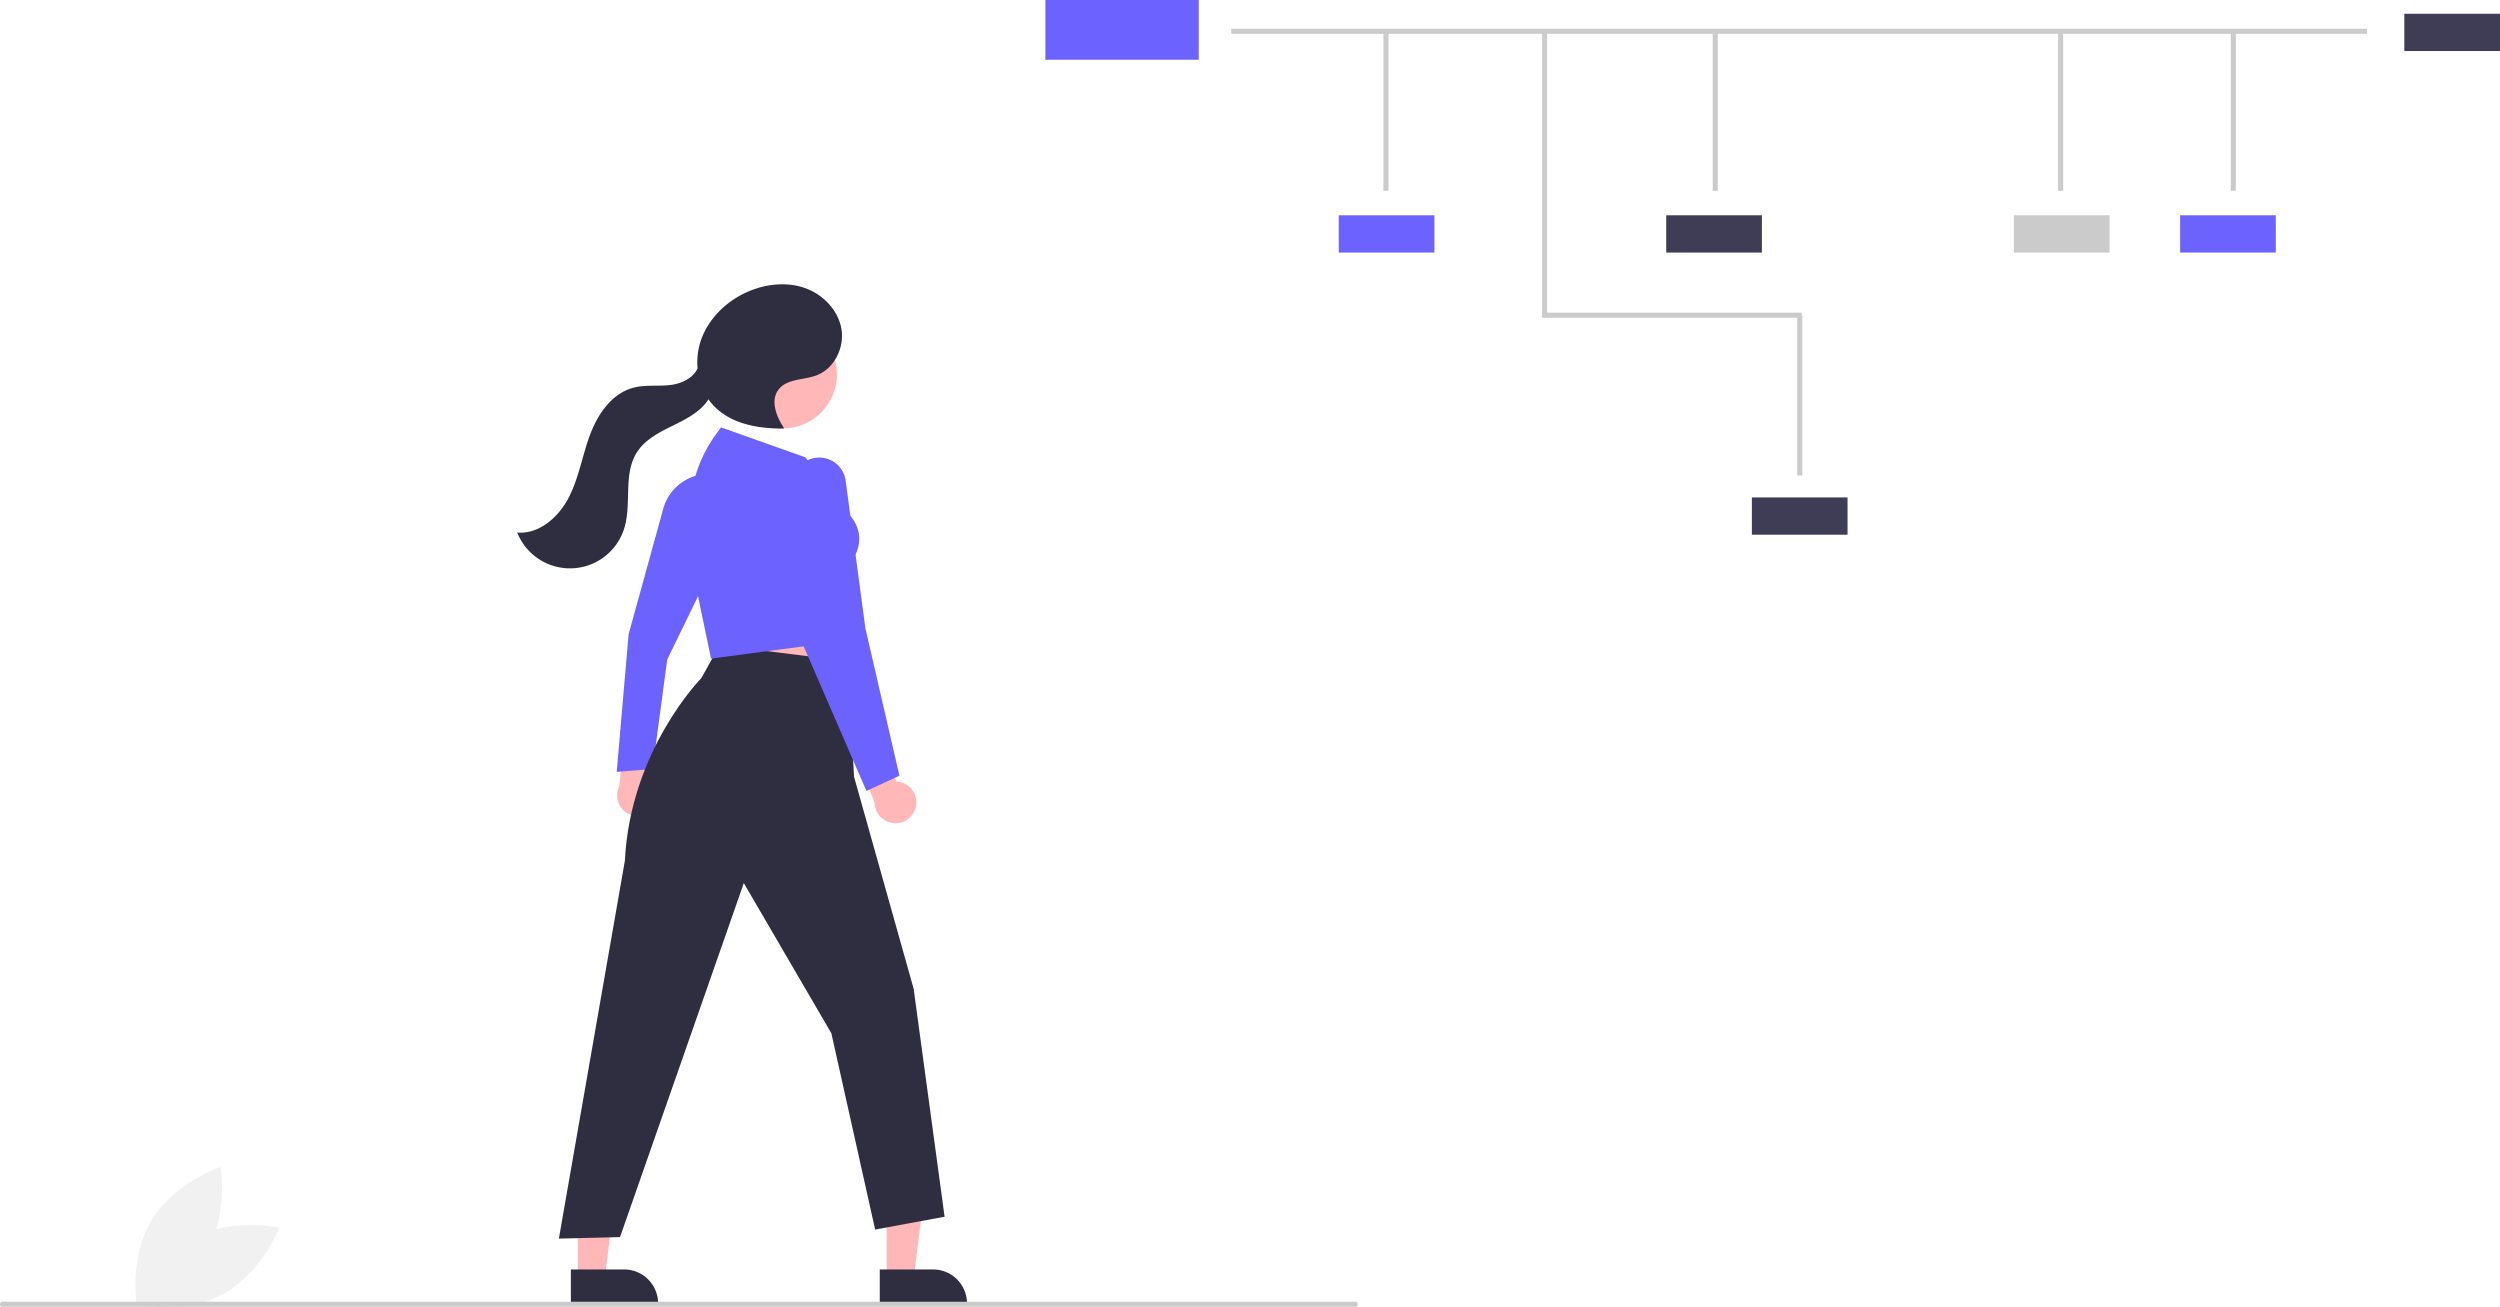 <svg xmlns="http://www.w3.org/2000/svg" data-name="Layer 1" width="992.41" height="518.953"
    viewBox="0 0 992.41 518.953" xmlns:xlink="http://www.w3.org/1999/xlink">
    <path
        d="M180.361,682.077c-15.645,8.436-22.362,26.341-22.362,26.341s18.65,4.227,34.296-4.209,22.362-26.341,22.362-26.341S196.007,673.64,180.361,682.077Z"
        transform="translate(-103.795 -190.523)" fill="#f1f1f1" />
    <path
        d="M185.509,687.875c-9.163,15.231-27.365,21.097-27.365,21.097s-3.344-18.828,5.819-34.059,27.365-21.097,27.365-21.097S194.672,672.644,185.509,687.875Z"
        transform="translate(-103.795 -190.523)" fill="#f1f1f1" />
    <rect x="488.774" y="11.422" width="450.806" height="2" fill="#cbcbcb" />
    <rect x="549.181" y="12.176" width="2" height="63.563" fill="#cbcbcb" />
    <polygon
        points="715.205 126.123 612.156 126.123 612.156 12.113 614.156 12.113 614.156 124.123 715.205 124.123 715.205 126.123"
        fill="#cbcbcb" />
    <rect x="679.885" y="12.176" width="2" height="63.563" fill="#cbcbcb" />
    <rect x="713.443" y="125.176" width="2" height="63.563" fill="#cbcbcb" />
    <rect x="817.001" y="12.176" width="2" height="63.563" fill="#cbcbcb" />
    <rect x="885.559" y="12.176" width="2" height="63.563" fill="#cbcbcb" />
    <rect x="531.432" y="85.462" width="37.978" height="14.797" fill="#6c63ff" />
    <rect x="661.432" y="85.462" width="37.978" height="14.797" fill="#3f3d56" />
    <rect x="799.432" y="85.462" width="37.978" height="14.797" fill="#cbcbcb" />
    <rect x="865.432" y="85.462" width="37.978" height="14.797" fill="#6c63ff" />
    <rect x="954.432" y="5.462" width="37.978" height="14.797" fill="#3f3d56" />
    <rect x="695.432" y="197.462" width="37.978" height="14.797" fill="#3f3d56" />
    <rect x="414.98" width="60.882" height="23.72" fill="#6c63ff" />
    <polygon points="282.481 241.153 286.458 277.03 337.259 277.905 331.128 234.987 282.481 241.153" fill="#ffb7b7" />
    <path
        d="M363.388,511.473a8.213,8.213,0,0,0-2.229-12.395l2.358-18.62-10.966-4.193L349.591,502.606a8.258,8.258,0,0,0,13.797,8.866Z"
        transform="translate(-103.795 -190.523)" fill="#ffb7b7" />
    <polygon points="351.976 507.436 362.715 507.436 367.823 466.017 351.974 466.018 351.976 507.436" fill="#ffb7b7" />
    <path
        d="M453.032,694.454l21.147-.001h.001A13.477,13.477,0,0,1,487.657,707.93v.438l-34.624.001Z"
        transform="translate(-103.795 -190.523)" fill="#2f2e41" />
    <polygon points="229.353 507.436 240.091 507.436 245.199 466.017 229.351 466.018 229.353 507.436" fill="#ffb7b7" />
    <path
        d="M330.408,694.454l21.147-.001h.001a13.477,13.477,0,0,1,13.477,13.477v.438l-34.624.001Z"
        transform="translate(-103.795 -190.523)" fill="#2f2e41" />
    <path
        d="M348.605,496.935l4.723-54.636,13.778-49.901A18.848,18.848,0,0,1,383.378,378.733l.449-.043,2.448,37.454-17.62,36.206-5.824,43.437Z"
        transform="translate(-103.795 -190.523)" fill="#6c63ff" />
    <path
        d="M389.448,446.677l-7.233,13.019s-28.209,28.517-30.379,72.571L325.648,682.207l24.271-.599,49.141-140.531,34.758,59.628,17.379,77.906,27.567-5.094-12.285-90.491-23.671-84.199-2.397-45.845Z"
        transform="translate(-103.795 -190.523)" fill="#2f2e41" />
    <circle cx="310.719" cy="148.577" r="21.513" fill="#ffb7b7" />
    <path
        d="M329.599,387.962c3.997-7.807,5.361-16.672,8.437-24.885,3.076-8.213,8.665-16.362,17.138-18.626,4.806-1.284,9.914-.5,14.851-1.111,4.341-.537,9.015-2.754,10.677-6.609a27.227,27.227,0,0,1,1.401-11.296c3.097-8.799,10.482-15.745,19.092-19.336,6.993-2.917,15.047-3.741,22.189-1.208s13.137,8.724,14.42,16.192c1.284,7.468-2.833,15.807-9.931,18.46-5.096,1.905-11.659,1.27-14.987,5.575-3.371,4.36-.955,10.715,2.107,15.298l-.209.213c-10.0.117-20.81-1.815-27.698-9.066a21.945,21.945,0,0,1-2.058-2.532c-.211.338-.432.669-.67.984-3.468,4.606-8.898,7.218-14.071,9.764-5.174,2.546-10.539,5.402-13.646,10.259-5.615,8.777-1.929,20.598-5.14,30.51a22.538,22.538,0,0,1-42.388,1.375C317.853,402.651,325.602,395.769,329.599,387.962Z"
        transform="translate(-103.795 -190.523)" fill="#2f2e41" />
    <path
        d="M467.354,510.759a8.213,8.213,0,0,0-7.709-9.959l-6.522-17.599-11.661,1.355,9.559,24.724a8.258,8.258,0,0,0,16.333,1.479Z"
        transform="translate(-103.795 -190.523)" fill="#ffb7b7" />
    <path
        d="M386.044,451.972l-6.225-29.949-1.956-22.813a53.714,53.714,0,0,1,10.18-36.318l1.99-2.718,33.504,11.908,16.334,21.532c9.968,10.022,2.164,19.617,1.076,20.853l-.334,30.262-.376.05Z"
        transform="translate(-103.795 -190.523)" fill="#6c63ff" />
    <path
        d="M447.737,504.49l-24.916-57.412-3.62-52.6-.73-11.055a10.566,10.566,0,0,1,21.016-2.097l7.843,58.636,13.5,58.496Z"
        transform="translate(-103.795 -190.523)" fill="#6c63ff" />
    <path d="M641.795,709.257h-537a1,1,0,0,1,0-2h537a1,1,0,0,1,0,2Z" transform="translate(-103.795 -190.523)"
        fill="#cbcbcb" />
</svg>